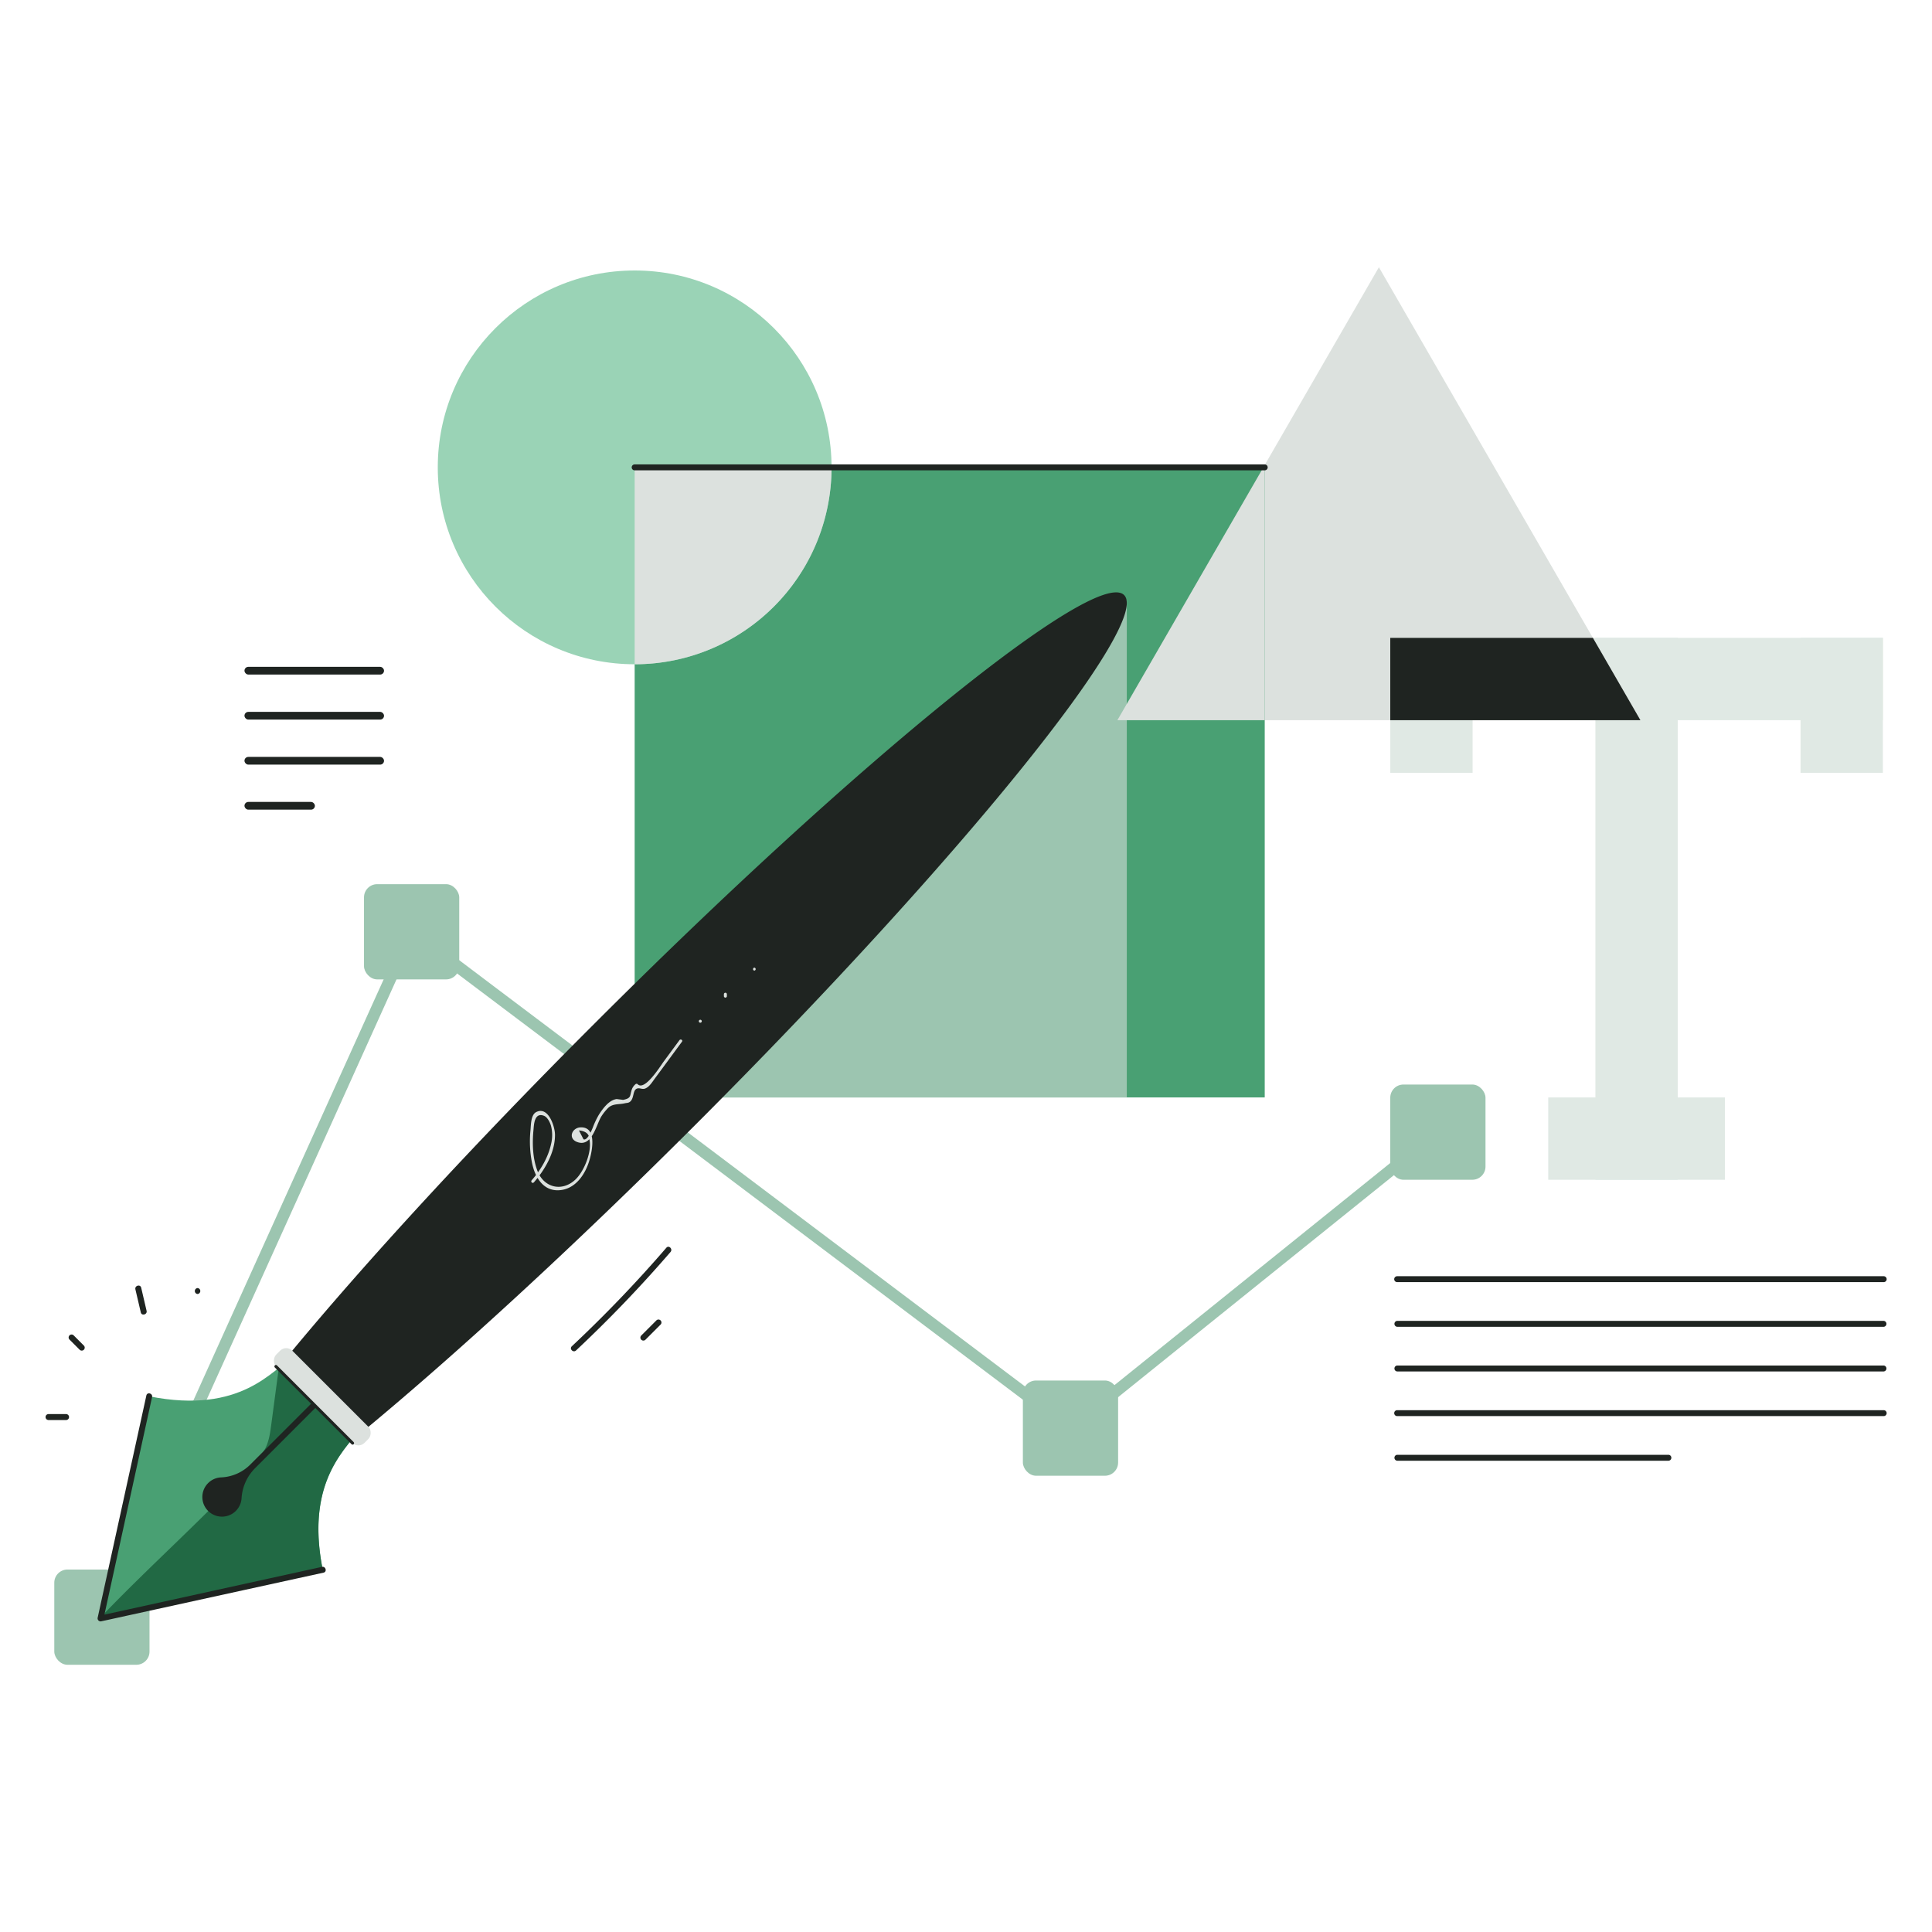 <svg id="SvgjsSvg1112" width="288" height="288" xmlns="http://www.w3.org/2000/svg" version="1.1" xmlns:xlink="http://www.w3.org/1999/xlink" xmlns:svgjs="http://svgjs.com/svgjs"><defs id="SvgjsDefs1113"></defs><g id="SvgjsG1114"><svg xmlns="http://www.w3.org/2000/svg" viewBox="0 0 1000 1000" width="288" height="288" version="1.1" xmlns:xlink="http://www.w3.org/1999/xlink" xmlns:svgjs="http://svgjs.com/svgjs"><polygon fill="#dce1de" points="713.72 138.32 578.36 372.77 849.08 372.77 713.72 138.32" class="colord05c60 svgShape"></polygon><rect width="326.12" height="326.12" x="328.5" y="241.91" fill="#49a073" class="color68c6f8 svgShape"></rect><polygon fill="#9cc5b0" points="583.23 568.03 583.23 310.61 359.91 568.03 583.23 568.03" class="color3d73b3 svgShape"></polygon><polygon fill="#dce1de" points="654.63 241.91 653.92 241.91 578.36 372.77 654.63 372.77 654.63 241.91" class="color575689 svgShape"></polygon><path fill="#9cc5b0" d="M55.4,838.58l15.94-35.27,38.28-84.72L155.94,616.1l40-88.61,13.19-29.2,4.11-9.09c.62-1.38,1.94-3.25,2.15-4.76a2.69,2.69,0,0,1,.27-.6l-4.19,1.1,33.84,25.49,81.32,61.26,98.81,74.44,85.08,64.09,28.05,21.14c4.33,3.26,8.64,7.31,13.34,10,.2.12.39.3.58.44,1.16.88,2.74.31,3.72-.48l64.12-51.65L723,607.05l23.43-18.88c3.08-2.48-1.28-6.79-4.33-4.34L678,635.48,575.35,718.15,551.91,737l3.72-.48-33.85-25.5-81.31-61.26-98.81-74.44-85.09-64.09-28-21.13c-4.33-3.27-8.63-7.32-13.33-10.05a6.46,6.46,0,0,1-.59-.44,3.06,3.06,0,0,0-4.19,1.1L194.47,516l-38.29,84.71-46.31,102.5-40,88.6c-6.45,14.28-13.76,28.45-19.46,43.06-.08.2-.18.4-.27.6-1.61,3.57,3.67,6.69,5.3,3.09Z" class="color579ee5 svgShape"></path><rect width="49.29" height="49.29" x="28.1" y="812.39" fill="#9cc5b0" rx="6.82" class="color3d73b3 svgShape"></rect><rect width="49.29" height="49.29" x="188.41" y="457.64" fill="#9cc5b0" rx="6.82" class="color3d73b3 svgShape"></rect><rect width="49.29" height="49.29" x="529.44" y="714.55" fill="#9cc5b0" rx="6.82" class="color3d73b3 svgShape"></rect><rect width="49.29" height="49.29" x="719.6" y="561.35" fill="#9cc5b0" rx="6.82" class="color3d73b3 svgShape"></rect><path fill="#49a073" d="M187.05,738.33l-17.8-17.8-17.79-17.8c-10.19,5.68-26.15,29.59-74.22,20L52,837.74l115-25.19C157.47,764.47,181.38,748.51,187.05,738.33Z" class="color68c6f8 svgShape"></path><path fill="#216944" d="M167.08,812.55c-9.61-48.08,14.3-64,20-74.22l-17.8-17.8-17.79-17.8a59.27,59.27,0,0,0-7.19,5.32q-1.92,14.52-3.85,29c-.57,4.31-1.16,8.7-3.09,12.59a37.64,37.64,0,0,1-6.3,8.42C106.52,784.94,77.55,810.43,52.2,837l-.16.73Z" class="color46a6d1 svgShape"></path><path fill="#1f2421" d="M75.76,722.3,53.69,823l-3.13,14.29a1.56,1.56,0,0,0,1.89,1.89l100.74-22.06L167.48,814c1.93-.43,1.11-3.38-.81-3L65.93,833.13l-14.3,3.13,1.89,1.89L75.58,737.41l3.13-14.29c.43-1.93-2.53-2.75-2.95-.82Z" class="color2f2c2b svgShape"></path><path fill="#1f2421" d="M131.88 760.08l36-36-2.18-2.18-36.37 36.37a22.69 22.69 0 01-15 6.43 10.09 10.09 0 00-6.5 2.85 10.16 10.16 0 1017.2 8A24.07 24.07 0 01131.88 760.08zM188.81 740.09c47.9-39.68 108.11-94.88 171.34-158.11C497 445.09 596.29 322.4 581.83 308s-137.14 84.8-274 221.68C244.57 592.87 189.37 653.07 149.7 701z" class="color2f2c2b svgShape"></path><rect width="64.61" height="11.77" x="134.52" y="717.08" fill="#dce1de" rx="4.44" transform="rotate(45 166.82 722.96)" class="coloreb9047 svgShape"></rect><path fill="#1f2421" d="M183.1,746.48l-39.79-39.79a.77.77,0,0,0-1.09,1.08L182,747.56a.77.77,0,0,0,1.09-1.08Z" class="color2f2c2b svgShape"></path><rect width="254.97" height="42.61" x="719.6" y="330.16" fill="#e0e9e4" class="colore9e3e0 svgShape"></rect><rect width="280.48" height="42.61" x="706.84" y="449.1" fill="#e0e9e4" transform="rotate(90 847.085 470.405)" class="colore9e3e0 svgShape"></rect><rect width="69.88" height="42.61" x="705.97" y="343.79" fill="#e0e9e4" transform="rotate(90 740.91 365.1)" class="colore9e3e0 svgShape"></rect><rect width="69.88" height="42.61" x="918.32" y="343.79" fill="#e0e9e4" transform="rotate(90 953.26 365.1)" class="colore9e3e0 svgShape"></rect><rect width="91.46" height="42.61" x="801.36" y="568.03" fill="#e0e9e4" class="colore9e3e0 svgShape"></rect><circle cx="328.5" cy="241.91" r="101.91" fill="#9ad3b6" class="color9ad3bb svgShape"></circle><path fill="#dce1de" d="M328.5,343.82A101.91,101.91,0,0,0,430.41,241.91H328.5Z" class="coloreb9047 svgShape"></path><path fill="#1f2421" d="M328.5,243.44H654.62a1.53,1.53,0,0,0,0-3.06H328.5a1.53,1.53,0,0,0,0,3.06Z" class="color2f2c2b svgShape"></path><polygon fill="#1f2421" points="719.6 330.16 719.6 372.77 849.08 372.77 824.48 330.16 719.6 330.16" class="color2f2c2b svgShape"></polygon><path fill="#dce1de" d="M276.21 612.14c5.85-6.66 11.11-15.66 11.06-24.8 0-4.08-3.37-14.88-9.68-11.76-2.85 1.4-2.77 6.71-3 9.28a56.91 56.91 0 00.77 17c1.44 7.06 5.48 14.5 13.69 14.22 8.74-.31 14-8.3 16.14-15.88 1.4-4.86 3.81-17.08-4.75-16.67-4.49.22-6.51 5.74-1.78 7.54 7.81 3 9.93-9.06 12.68-13.35a26.11 26.11 0 013.25-4.08c2.51-2.58 5.67-1.83 8.75-2.57 1.09-.26 2-.11 2.89-.93 2.18-1.92 1.08-6.23 3.83-6.8 1.27-.26 2.53.72 4.07 0 2.13-.94 3.56-3.43 4.87-5.18 4.68-6.3 9.31-12.65 14-19 .59-.79-.74-1.56-1.32-.77l-8.15 11.06c-1.72 2.34-9.84 15.48-13.5 11.72a.79.79 0 00-1.08 0 6.47 6.47 0 00-2.17 3.59c-.74 2.46-.12 3.81-4.42 4.55.37-.06-3.37-.42-3.11-.45-4 .46-7.21 4.94-9.2 8a42 42 0 00-3.23 6.81c-.54 1.3-2.86 7-4.82 6l-2.33-4.56q5.32.54 5.38 4.53c1.5 6.29-2.67 16.57-7.16 20.84-6.94 6.6-16.41 4.33-19.75-4.53-2.48-6.57-2.69-14.27-2-21.19.23-2.2.29-9.24 5.42-7.23 1.82.72 3.06 3.36 3.58 5a19.14 19.14 0 01.12 9.51c-1.52 7.05-5.38 13.54-10.08 18.89-.65.74.43 1.83 1.08 1.09zM362.47 529.36a.77.77 0 000-1.54.77.77 0 000 1.54zM376.23 515.6v-1a.77.77 0 00-1.54 0v1a.77.77 0 001.54 0zM390.45 502.38a.77.77 0 000-1.53.77.77 0 000 1.53z" class="coloreb9047 svgShape"></path><path fill="#1f2421" d="M975 660.57H723.17a1.53 1.53 0 000 3.06H975a1.53 1.53 0 000-3.06zM975 683.68H723.17a1.54 1.54 0 000 3.07H975a1.54 1.54 0 000-3.07zM975 706.79H723.17a1.54 1.54 0 000 3.07H975a1.54 1.54 0 000-3.07zM975 729.91H723.17a1.53 1.53 0 000 3.06H975a1.53 1.53 0 000-3.06zM863.67 753H723.17a1.54 1.54 0 000 3.07h140.5a1.54 1.54 0 000-3.07z" class="colorc4c4c4 svgShape"></path><rect width="72.23" height="4" x="126.54" y="345.15" fill="#1f2421" rx="2" class="colorc6c3c2 svgShape"></rect><rect width="72.23" height="4" x="126.54" y="368.46" fill="#1f2421" rx="2" class="colorc6c3c2 svgShape"></rect><rect width="72.23" height="4" x="126.54" y="391.77" fill="#1f2421" rx="2" class="colorc6c3c2 svgShape"></rect><rect width="36.45" height="4" x="126.54" y="415.08" fill="#1f2421" rx="2" class="colorc6c3c2 svgShape"></rect><path fill="#1f2421" d="M25 735h9.32a1.54 1.54 0 000-3.07H25A1.54 1.54 0 0025 735zM35.91 693.29l5.32 5.33a1.53 1.53 0 002.17-2.16l-5.33-5.33a1.53 1.53 0 00-2.16 2.16zM70.07 667.32l2.81 12c.45 1.92 3.41 1.11 3-.81l-2.8-12c-.45-1.92-3.41-1.11-3 .81zM102.26 669.77a1.54 1.54 0 000-3.07 1.54 1.54 0 000 3.07zM298.15 699a671.06 671.06 0 0048.93-51c1.28-1.49-.88-3.67-2.17-2.17a671.06 671.06 0 01-48.93 51c-1.44 1.35.73 3.52 2.17 2.17zM334 693.52l8-8a1.54 1.54 0 00-2.17-2.17l-8 8a1.54 1.54 0 002.17 2.17z" class="color2f2c2b svgShape"></path></svg></g></svg>